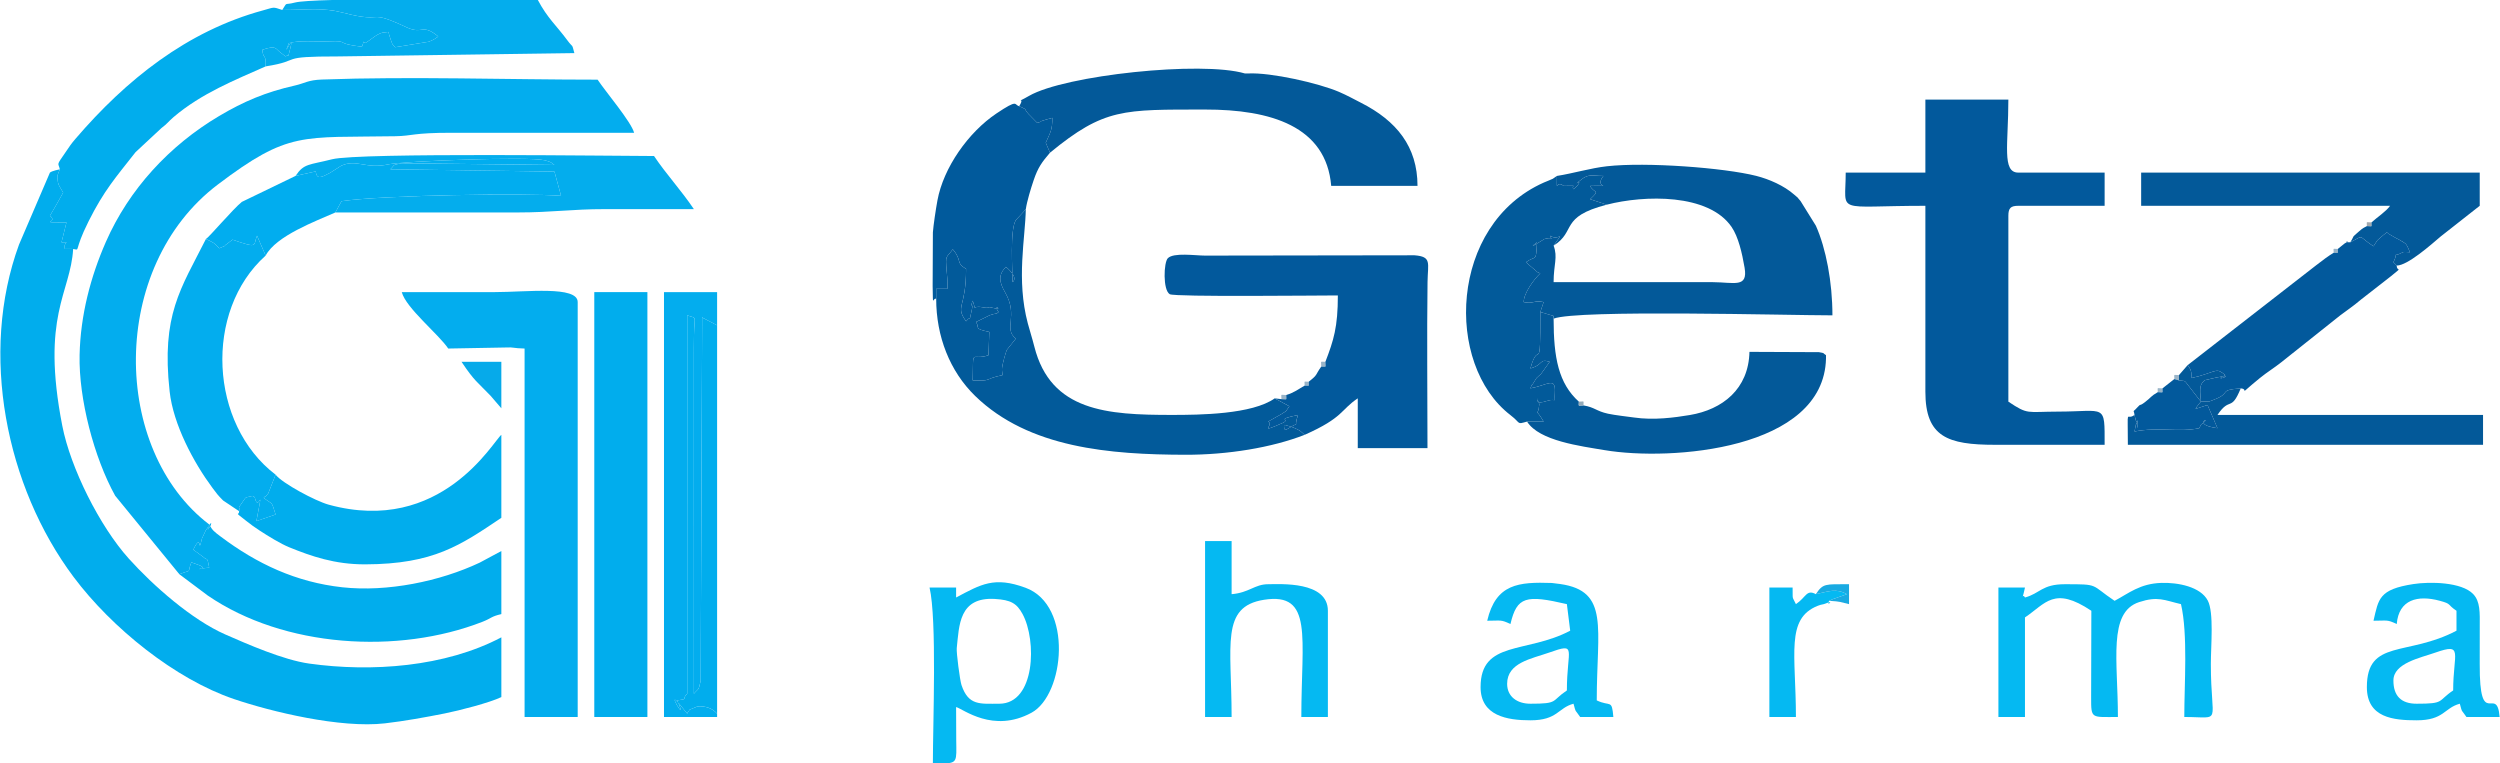 <?xml version="1.0" encoding="UTF-8"?>
<!DOCTYPE svg PUBLIC "-//W3C//DTD SVG 1.1//EN" "http://www.w3.org/Graphics/SVG/1.1/DTD/svg11.dtd">
<!-- Creator: CorelDRAW 2017 -->
<svg xmlns="http://www.w3.org/2000/svg" xml:space="preserve" width="3137px" height="958px" version="1.1" style="shape-rendering:geometricPrecision; text-rendering:geometricPrecision; image-rendering:optimizeQuality; fill-rule:evenodd; clip-rule:evenodd"
viewBox="0 0 31373.1 9583.7"
 xmlns:xlink="http://www.w3.org/1999/xlink">
 <defs>
  <style type="text/css">
   <![CDATA[
    .fil9 {fill:#015A9C}
    .fil7 {fill:#01ADED}
    .fil10 {fill:#01ADEF}
    .fil6 {fill:#02599C}
    .fil4 {fill:#025A9A}
    .fil5 {fill:#035999}
    .fil8 {fill:#03ADEE}
    .fil3 {fill:#04ADED}
    .fil2 {fill:#05B9F2}
    .fil11 {fill:#06AAEA}
    .fil12 {fill:#19AAE2}
    .fil13 {fill:#94ABBA}
    .fil1 {fill:#99B4C8}
    .fil0 {fill:#A1A9AF}
   ]]>
  </style>
 </defs>
 <g id="Layer_x0020_1">
  <g id="_2622226613104">
   <g>
    <path class="fil0" d="M29764.5 2791.8c-73.1,0 -58.1,-20.2 -58.1,46.7 73,0 58.1,20.2 58.1,-46.7z"/>
    <polygon class="fil0" points="22917,4458.5 22917,4500.2 "/>
   </g>
   <g>
    <path class="fil1" d="M27347.7 4774.9l0 -66.4c-74.1,0 -58.1,-19.9 -58.1,49.6l58.1 16.8z"/>
    <path class="fil1" d="M16141.3 4958.5c-77.2,0 -60.4,-20.7 -60.4,51.9 77.1,0 60.4,20.7 60.4,-51.9z"/>
    <path class="fil1" d="M16632.6 4541.8c-72.2,0 -51.7,-16.7 -51.7,59.9 72.2,0 51.7,16.7 51.7,-59.9z"/>
    <path class="fil1" d="M27140.7 4875.2c-74.7,0 -59.4,-20.6 -59.4,47.8 74.7,0 59.4,20.6 59.4,-47.8z"/>
    <path class="fil1" d="M29341.4 3125.1c-67.4,0 -51.7,-17.5 -51.7,47.9 67.4,0 51.7,17.5 51.7,-47.9z"/>
    <path class="fil1" d="M16423.3 4791.9c-66.9,0 -50.8,-17.1 -50.8,48.7 66.9,0 50.8,17 50.8,-48.7z"/>
    <polygon class="fil1" points="15664.2,922.1 15622.5,922.1 "/>
   </g>
   <g>
    <path class="fil2" d="M26539.6 7542c-309,-206.9 -184.3,-208.4 -625,-208.4 -287.3,0 -313.1,116.8 -500,166.7 -33,-66.3 -42.7,76.6 0,-125l-333.4 0 0 1625 333.4 0 0 -1250c260,-174.1 364,-397.6 833.3,-83.3l-2.7 1086.1c0,275 -2,247.2 336.1,247.2 0,-704 -127.1,-1313.8 266.5,-1442.3 236.8,-77.3 315.7,-23.2 525.2,25.6 88.2,378.8 41.6,1003.8 41.6,1416.7 488.6,0 333.2,112.5 333.4,-666.6 0,-227.3 40.1,-645.6 -38.5,-794.9 -91.9,-174.6 -374.2,-227.9 -580.3,-221.9 -272,8 -412.4,131.3 -589.6,225.1z"/>
    <path class="fil2" d="M12539 8833.7c-239.9,0 -386.3,27.4 -474,-234.4 -20.6,-61.4 -65.4,-409.4 -59.6,-463.1 30.8,-284.5 26.2,-644.8 479.6,-617.7 200.1,12 274.1,55.8 346.6,189.3 180,331.4 161.1,1125.9 -292.6,1125.9zm-725.3 750l-108 0c0,-499.3 52.2,-1805.2 -41.7,-2208.4l333.4 0 0 125c313.8,-166.1 478.3,-267.1 872,-122 600.2,221.2 490.2,1342.8 74.4,1568.5 -482.8,262 -858.2,-47.9 -946.4,-71.5 0,139.7 0,278.8 1.6,418.4 3.1,264.9 19,288.4 -185.3,290z"/>
    <path class="fil2" d="M15122.5 9000.3l333.3 0c0,-906.5 -141.5,-1385 406.5,-1471.4 621.2,-97.9 468.6,469.2 468.6,1471.4l333.3 0 0 -1333.3c0,-375 -601.1,-333.4 -750,-333.4 -169.4,0 -237.2,106.6 -458.4,125l0 -666.7 -333.3 0 0 2208.4z"/>
    <path class="fil2" d="M19664.3 8667c-202.4,135.6 -99.1,166.7 -458.3,166.7 -168.3,0 -291.7,-90.7 -291.7,-250 0,-266.4 307.7,-314.5 526.5,-391.8 359.9,-127.2 223.5,-51.1 223.5,475.1zm-1000 -875c175.3,0 168.3,-17.5 291.7,41.6 80.7,-346.6 196.5,-369.2 708.3,-250l41.7 333.4c-548,289.9 -1125,117.8 -1125,708.3 0,361.5 334.9,416.7 625,416.7 343.6,0 344.3,-155.6 541.7,-208.3 32.9,123.2 16.9,67.5 83.3,166.6l416.7 0c-19.1,-228.8 -35.8,-125.5 -208.4,-208.3 0,-907.1 163.8,-1372.9 -459.6,-1461 -13,-1.8 -97.8,-12.8 -104.3,-13 -416.6,-14.4 -703,9.8 -811.1,474z"/>
    <path class="fil2" d="M30789.8 8667c-202.5,135.6 -99.1,166.7 -458.4,166.7 -194.5,0 -291.7,-97.2 -291.7,-291.7 0,-217.6 337.4,-283.7 526.5,-350.1 358.7,-125.8 223.6,4.6 223.6,475.1zm-1000.1 -875c175.4,0 168.4,-17.5 291.7,41.6 25.7,-308.9 263.8,-366.8 539.8,-292.3 155.8,42.1 87.5,43.5 210.2,125.7l0 250c-615.8,325.8 -1125,101.8 -1125,708.3 0,386.4 336,416.7 625,416.7 343.6,0 344.4,-155.6 541.7,-208.3 32.9,123.2 17,67.5 83.4,166.6l416.6 0c-34.9,-419.8 -254.3,185.2 -250.1,-666.6 0.8,-152.8 -0.9,-305.8 0.4,-458.7 1.6,-191.3 5.9,-325.1 -82.3,-417.7 -145,-152.3 -545.2,-157.5 -750.7,-125.6 -434.2,67.2 -436.7,185.8 -500.7,460.3z"/>
    <path class="fil2" d="M22956.7 7542c13.2,-7.4 29,-14.3 41,-19.2l182 -64.2c-138.4,-76.4 -225.7,-35.3 -390.2,-0.2 -118.4,-64.2 -120.5,38.5 -250.1,125.2 -53,-110.6 -38,-44.6 -41.6,-208.3l-291.7 0 0 1625 333.3 0c0,-786 -132,-1234.9 274,-1395.7 51.6,-20.4 62.8,-14.3 91.9,-26.4 141.2,-59.3 1,49.2 51.4,-36.2z"/>
   </g>
   <g>
    <path class="fil3" d="M3705.4 2208.2l252.7 -56.6c15.1,105.8 68.8,77.5 183.8,16.4l136.5 -87.4c195.7,-89.5 307.8,47 593.7,-17.9 170.4,-38.8 1762.2,-101.8 1962.7,-50.3 92.7,23.8 77.4,30.8 120.5,58.3l-1919.1 -21.3c-129.8,26.5 -74.9,14.8 -141.6,75.7l2060.7 28.9 83.3 304.2c-422.9,-35.9 -2237.3,-10.1 -2756.5,67.4l-76.5 141.2c763.8,0 1527.7,0 2291.5,0 421.6,0 685.8,-42.2 1083.4,-41.7 375,0.5 750,0 1125.1,0 -156.8,-234.1 -345.9,-436.5 -500.1,-666.7 -430.7,0 -3702.9,-45.9 -4042.4,41 -287.2,73.5 -352.1,49.4 -457.7,208.8z"/>
    <path class="fil3" d="M3538.7 124.8c327.9,0 497.2,-35.1 770.1,36.3 541.6,141.9 269.5,-60.1 791.6,182.2 204.7,95 190.3,-55.8 396.5,115.1 -30.1,20.9 -50.5,38.6 -118.9,65.4l-422.6 69.1c-54.5,-68.2 -16.8,0.1 -54.8,-94.2l-20.8 -65.1c-2.4,-7.4 -4,-22.2 -7.7,-32.9 -81.6,13.5 -66.8,-2.3 -144.7,38.2 -9.3,4.8 -17.7,12.6 -27,18.2l-86.5 62.2c-8.2,5.5 -21.6,15 -33.5,20.6 -36.7,-18.3 -9.9,-36.4 -31.9,20.7 -1.2,3.2 -5,18.1 -9.8,25.9 -360,-41.4 -146,-78.3 -412.1,-67.1 -162.3,6.8 -377,-17 -504.8,22.1 -102.3,256.7 92.1,-199.1 8.3,102.1 -28.8,103.3 5.4,26.6 -49.8,64.6l-56.2 -43.1c-72.6,-48 -49.5,-103.3 -235.6,-40.3 12.3,132.9 46.6,34.7 42.1,208.6 484.2,-76.5 121.2,-125.5 916.4,-125l2958.5 -41.7c-34.9,-130.8 -11.3,-56.7 -88.6,-161.4 -139.4,-188.9 -247.9,-275 -369.8,-505.3l-2576.8 0c-237.8,6.4 -412.5,16.4 -471.6,31.9 -147.1,38.6 -86.6,-17.9 -160,92.9z"/>
   </g>
   <g>
    <path class="fil4" d="M11747.3 3750.3c0,471.1 170.3,909.6 488.7,1219.5 675.1,657.2 1699.7,736.3 2636.5,738.8 533.5,1.4 1087.6,-89.7 1499.8,-250.1 -62.6,-53.1 -36.5,-45.1 -141.7,-92.3 -13.2,-5.9 -100,-29.7 -108.3,-32.5 18.3,22.6 -40.6,101.2 61.6,35.4 139.3,-89.5 42.9,25.4 105.1,-160.4 -303.7,66 -73.6,48.1 -197.6,102.8 -317,139.5 -94.5,21.7 -177,-19.6l169.9 -95.9c90.4,-64.2 20.1,6.7 96.5,-95.9l-183.3 -99.7c-284.5,201.8 -940.6,208.1 -1291.7,208.1 -812,0 -1519.9,-44.6 -1726.2,-857.2 -31.3,-123.1 -53.4,-183.7 -82.3,-292.7 -146.3,-552 -30.7,-1069.7 -24.9,-1433.3 -8.2,11.2 -19.4,23.7 -26.8,31.7l-98.5 105.7c-76.6,125.8 -41.2,620.7 -41.2,779.1 79.4,-61.9 -72.4,-181.9 -83.5,-191.8 -99.7,104 -84.6,189.9 -8.8,322.2 170.2,297.3 -27.5,453.8 133.6,578.2l-111.4 139.6c-7,11.7 -27.5,76.7 -35.2,107.9 -26.1,106.1 -34.4,122.3 -20.1,210.8 -250.9,52.3 -117.7,75.9 -374.6,66.4 8.8,-429.3 -22.1,-239.4 198.4,-316.3l9.7 -292c-203.4,-43.9 -115.8,-46.2 -166.4,-125l171.1 -84.3c85.8,-31.2 78.6,-8.2 111.8,-40.7 -86.5,-120.2 87,-8.8 -79.5,-53.9 -79,-21.4 -11.2,15.7 -126.4,-6.4 -138.5,-26.5 -65.7,68.9 -118.9,-81.5 -38.7,103.4 11,19.8 -8.6,102.2 -50.3,210.8 7.4,55.1 -74.7,156.1 -141.8,-199.4 0.2,-154 0.2,-658.2 -134.5,-78.6 -44.8,-102.3 -166.9,-245.6 -84.2,115.8 -93.3,63.9 -77.3,265.6 7,87.9 13.9,118.6 10.5,230l-141.3 0 -0.3 125.2z"/>
    <path class="fil4" d="M19164.3 5292.1l208.1 0c-126.7,-218 -71.4,-16.3 -53.9,-219.4l-29.2 -72.7c18.4,12.4 -34.3,84.8 127.1,32.5 128.1,-41.6 87.9,51.1 97,-103.6 12.2,-205 -89.9,-94.4 -307.2,-53.9 8.3,-15.6 18,-54.9 24.9,-46.9l51.9 -82.5c9.5,-10.7 45.4,-41.3 56,-50.8l109.9 -153c-135.8,-42.2 -71.4,34 -242.7,83.2 107.5,-390 125,131.6 125,-708.2l41.2 -124.8c-117.4,-27.4 -134.6,27.3 -250,0 0.1,-111 126.4,-283.7 208.4,-361.2 -13.4,-3.8 -28.9,-10.8 -38.3,-16.6l-142 -122.2c129.3,-94.4 125.9,10.6 138.6,-250.2 -159.9,121.3 89.2,-40.6 93.5,-41.8 143.9,-39.4 89,47 73.6,-41.3 101.6,78.4 191,-93.3 41.7,124.7 288.3,-181.2 70.6,-360 666.5,-514 -39.4,-14.6 -177.8,-57.8 -208.2,-69.1 133.9,-123.1 48.4,-70.5 -0.4,-166.7 338.9,-12.1 33.1,44.9 166.7,-125 -138.7,0 -184.1,-28.7 -275.5,44 -145.5,115.8 33.2,-30.7 -52.5,80.6l-46.6 41.7c-40.1,-53.8 79.8,-41.7 -125.2,-41.7 -100.8,-84.2 -83.2,117.5 -83.2,-124.8l-51.8 35.5c-34.6,16.6 -79.8,32.8 -113.3,47.7 -1188.5,528.4 -1245.8,2281.9 -419.2,2918.5 139.5,107.4 73.5,119.5 209.1,82z"/>
   </g>
   <g>
    <path class="fil5" d="M19539.5 2208.4c0,242.3 -17.6,40.6 83.2,124.8 205,0 85.1,-12.1 125.2,41.7l46.6 -41.7c85.7,-111.3 -93,35.2 52.5,-80.6 91.4,-72.7 136.8,-44 275.5,-44 -133.6,169.9 172.2,112.9 -166.7,125 48.8,96.2 134.3,43.6 0.4,166.7 30.4,11.3 168.8,54.5 208.2,69.1 473,-121.8 1278.6,-142.8 1567.7,279.7 84.6,123.7 131.3,326.2 163,511.1 44,257.4 -129.8,183.4 -397.3,181.7l-2000.1 -0.1c0,-222.7 55,-311.1 0.2,-458.4 149.3,-218 59.9,-46.3 -41.7,-124.7 15.4,88.3 70.3,1.9 -73.6,41.3 -4.3,1.2 -253.4,163.1 -93.5,41.8 -12.7,260.8 -9.3,155.8 -138.6,250.2l142 122.2c9.4,5.8 24.9,12.8 38.3,16.6 -82,77.5 -208.3,250.2 -208.4,361.2 115.4,27.3 132.6,-27.4 250,0l-41.2 124.8 164.5 48.4 2 34.7c300.2,-115.9 2951.7,-41.4 3500.1,-41.4 0,-416.8 -80.5,-840.5 -208,-1125.4l-191.6 -308.5c-69.7,-79.2 -2.7,-13.1 -82.9,-83.7 -124.5,-109.5 -309.7,-191.6 -475,-233.4 -403.7,-101.9 -1379.4,-175.5 -1872.5,-120.6 -206.2,23 -423,89.1 -628.3,121.5z"/>
    <path class="fil5" d="M12789 1333.2c142,65.8 11.9,-0.9 164.9,146.2l61.3 62.5c76.3,-20.1 27,-13.8 60.1,-24.6 11.2,-3.6 88.7,-28.5 130.2,-38 0.3,150.4 -22.8,177.4 -82.9,312.4l53.3 125c683.6,-561.1 919.3,-540.3 1946.6,-541.7 823.4,-1 1521,208.9 1583.4,958.4l1083.3 0c0,-493.6 -264.9,-817.4 -707.6,-1042.4 -89.3,-45.4 -175.7,-94 -278.6,-138.1 -255.1,-109.2 -853.3,-245.1 -1138.8,-230.8l-41.7 0c-543.8,-160.3 -2258.9,21.5 -2710,281.6 -200.9,115.9 -35.9,-9.9 -123.5,129.5z"/>
    <path class="fil5" d="M19164.3 5292.1c152.7,243 673.9,307.7 974.6,358.5 827.8,139.8 2751.2,-1.7 2778.1,-1150.4l0 -41.7c-46,-28.1 -5.4,-23.8 -89.4,-37.9l-871.5 -3.8c-10.4,466.1 -337.8,724.4 -748.7,793 -193.9,32.4 -453.8,67.2 -700.3,31 -51.3,-7.5 -242.9,-29 -327.3,-47.8 -149.7,-33.3 -162.9,-79.5 -307.1,-104 -73.3,0 -58.2,20.2 -58.2,-47.1 -254,-228.8 -316.8,-550 -316.8,-1042l-2 -34.7 -164.5 -48.4c0,839.8 -17.5,318.2 -125,708.2 171.3,-49.2 106.9,-125.4 242.7,-83.2l-109.9 153c-10.6,9.5 -46.5,40.1 -56,50.8l-51.9 82.5c-6.9,-8 -16.6,31.3 -24.9,46.9 217.3,-40.5 319.4,-151.1 307.2,53.9 -9.1,154.7 31.1,62 -97,103.6 -161.4,52.3 -108.7,-20.1 -127.1,-32.5l29.2 72.7c-17.5,203.1 -72.8,1.4 53.9,219.4l-208.1 0z"/>
    <path class="fil5" d="M29764.5 2791.8c0,66.9 14.9,46.7 -58.1,46.7 -36.1,21.4 -42.9,16.5 -95.3,63.1 -113,100.6 -44.7,31.2 -113,140 185.7,-94.3 81.9,-87.1 291.6,50.1 2.3,-3.1 43.9,-70.5 49.1,-75.8l72.5 -63.4c13.8,-12.3 29.5,-24.2 44.9,-35.5 4.7,5.9 14.4,5.6 17,14.8l101.2 57.9c8.8,5 20.6,8.9 29.5,14.4 106.9,66.2 88.8,37 144,162.7 -13.9,-0.1 -75.5,-7.5 -86.2,-1.9 -162.3,85 -44.7,-37.3 -121.7,126.7l41.6 41.9c136.2,0 431,-262.4 551.5,-365.1l490 -385 0 -416.7 -4250.1 0 0 416.7 3125.1 0c-55.4,75.6 -154.9,137.6 -233.6,208.4z"/>
    <path class="fil5" d="M27347.7 4708.5l0 66.4c13.7,1.9 62.8,5.5 69.3,9.4 2.8,1.7 11.5,8.5 14.3,10.9l191.5 246.7c-9,10.8 -21.7,24.4 -27.4,32.4 -5.1,7.2 -17.7,22.9 -22.9,30.8 -4.4,6.6 -13,22 -16.7,27.9l150.3 -49.3 125 291.3c-358.3,-50.4 -30.8,-170.5 -205.5,-45.6l-23.6 45.6c-249.6,54.1 -516.3,-17.6 -812.2,41.7 6.5,-19.4 41.3,-270.3 41.3,-41.7l-41.7 -166.5c-106.8,84.4 -83.1,-132.3 -83.1,375l4458.5 0 0 -375 -3333.5 0c156.7,-233.9 169.3,-32.5 291.7,-333.1 -290,20.4 -110.1,55.5 -333.2,140.7 -116.5,44.4 -29.6,15.1 -166.6,25.5 -5,-111.1 -35,-216.6 55,-271l144.2 -32.8c293.4,-60.1 -90.7,72.2 106.8,-29.3 -111.2,-90.1 -93.2,-55.5 -332.2,14.2l-94.7 23.1c-0.5,-49 13.7,-89.1 -45.8,-162.3l-108.8 125z"/>
   </g>
   <g>
    <path class="fil6" d="M24164.5 2166.7l-1000 0c0,530.5 -154,416.7 1000,416.7l0 2333.5c0,567.6 278.4,666.6 875,666.6l1375.1 0c0,-524.7 18.8,-417.6 -583.4,-416.6 -397.4,0.6 -373.6,43.3 -625,-125l0 -2333.5c0,-96 29,-125 125,-125l1083.4 0 0 -416.7 -1083.4 0c-208.6,0 -125,-355 -125,-916.7l-1041.7 0 0 916.7z"/>
    <path class="fil6" d="M16632.6 4541.8c0,76.6 20.5,59.9 -51.7,59.9 -79.9,111.8 -37.5,96.5 -157.6,190.2 0,65.7 16.1,48.7 -50.8,48.7 -74.1,41.5 -129.9,87.8 -231.2,117.9 0,72.6 16.7,51.9 -60.4,51.9l-83.4 -10 183.3 99.7c-76.4,102.6 -6.1,31.7 -96.5,95.9l-169.9 95.9c82.5,41.3 -140,159.1 177,19.6 124,-54.7 -106.1,-36.8 197.6,-102.8 -62.2,185.8 34.2,70.9 -105.1,160.4 -102.2,65.8 -43.3,-12.8 -61.6,-35.4 8.3,2.8 95.1,26.6 108.3,32.5 105.2,47.2 79.1,39.2 141.7,92.3 491.3,-218.5 448.3,-311.9 666.9,-458.3l0 625 875.1 0c0,-693.2 -8.3,-1391.6 0.7,-2084.2 3.2,-239.7 56.7,-319.2 -163.6,-336.4l-2628.9 3.9c-123.2,-0.2 -393.6,-41.2 -467.4,32.6 -52,51.9 -64.2,400.8 24.3,452.1 61.9,36 1876.3,15.3 2109.8,15.3 0,396 -52.4,563.5 -156.6,833.3z"/>
    <path class="fil6" d="M29498.1 3041.6c-116.4,2.9 32.2,-41.1 -72.2,15.4 -5.8,3.2 -73.2,59.2 -84.5,68.1 0,65.4 15.7,47.9 -51.7,47.9 -53.3,30.5 -154.8,105 -215.4,153.4l-1617.8 1257.1c59.5,73.2 45.3,113.3 45.8,162.3l94.7 -23.1c239,-69.7 221,-104.3 332.2,-14.2 -197.5,101.5 186.6,-30.8 -106.8,29.3l-144.2 32.8c-90,54.4 -60,159.9 -55,271 137,-10.4 50.1,18.9 166.6,-25.5 223.1,-85.2 43.2,-120.3 333.2,-140.7 116.6,7.2 -63.5,117.9 243,-132.1 83.6,-68.2 179.2,-126.8 264.1,-194.4l742.6 -590.8c85.6,-63.8 173,-123.5 260.3,-198l376.3 -293.4c161.8,-134.2 70.2,-45.9 72.3,-133.2l-41.6 -41.9c77,-164 -40.6,-41.7 121.7,-126.7 10.7,-5.6 72.3,1.8 86.2,1.9 -55.2,-125.7 -37.1,-96.5 -144,-162.7 -8.9,-5.5 -20.7,-9.4 -29.5,-14.4l-101.2 -57.9c-2.6,-9.2 -12.3,-8.9 -17,-14.8 -15.4,11.3 -31.1,23.2 -44.9,35.5l-72.5 63.4c-5.2,5.3 -46.8,72.7 -49.1,75.8 -209.7,-137.2 -105.9,-144.4 -291.6,-50.1z"/>
    <path class="fil6" d="M27140.7 4875.2c0,68.4 15.3,47.8 -59.4,47.8 -90.6,52 -77.3,61.3 -160.8,125.3 -80.2,61.5 -43.1,7.7 -98.4,69 -64.6,71.7 -41.1,12.7 -32.7,91.2l41.7 166.5c0,-228.6 -34.8,22.3 -41.3,41.7 295.9,-59.3 562.6,12.4 812.2,-41.7l23.6 -45.6c174.7,-124.9 -152.8,-4.8 205.5,45.6l-125 -291.3 -150.3 49.3c3.7,-5.9 12.3,-21.3 16.7,-27.9 5.2,-7.9 17.8,-23.6 22.9,-30.8 5.7,-8 18.4,-21.6 27.4,-32.4l-191.5 -246.7c-2.8,-2.4 -11.5,-9.2 -14.3,-10.9 -6.5,-3.9 -55.6,-7.5 -69.3,-9.4l-58.1 -16.8 -148.9 117.1z"/>
   </g>
   <g>
    <path class="fil7" d="M913.6 3125.3l-104.1 -0.2c-22.1,-100.4 83.6,-82.7 -41.9,-83.3l62.4 -249.8c-380.5,-1.7 -88.8,6.6 -207.9,-83.6 51.6,-86.9 99,-169 166.5,-291.6 -2.6,-8 -10.9,-17.1 -13.2,-21.3l-28.3 -48.1c-3.1,-7.7 -11.3,-17.6 -13.8,-26.2 -2.7,-9.5 -8.3,-21 -10.1,-31.1 -15.8,-92.3 -7.7,-84 23.5,-165 -6.1,2.5 -95.8,17.5 -124.8,41.6l-387.9 903.9c-500,1365.1 -165.3,3035.9 686.1,4173.2 477.6,637.9 1273.4,1280.4 2010.9,1530.9 472.3,160.4 1340.7,369.4 1895.8,305.4 243,-28 514.3,-77.1 750.7,-124.3 184,-36.8 562.4,-134 711.3,-205.5l0 -750c-703.8,372.4 -1630.4,439.2 -2412.8,329.4 -324.2,-45.6 -776.9,-244.7 -1051.6,-365.1 -422.9,-185.5 -908.9,-615 -1213.3,-953.5 -363.2,-403.9 -729.9,-1134.1 -833.8,-1666.3 -270.4,-1385.1 103.6,-1662.5 136.3,-2219.5z"/>
    <polygon class="fil7" points="7455.5,9000.3 8122.2,9000.3 8122.2,3666.8 7455.5,3666.8 "/>
    <path class="fil7" d="M746.7 2125.1c-31.2,81 -39.3,72.7 -23.5,165 1.8,10.1 7.4,21.6 10.1,31.1 2.5,8.6 10.7,18.5 13.8,26.2l28.3 48.1c2.3,4.2 10.6,13.3 13.2,21.3 -67.5,122.6 -114.9,204.7 -166.5,291.6 119.1,90.2 -172.6,81.9 207.9,83.6l-62.4 249.8c125.5,0.6 19.8,-17.1 41.9,83.3l104.1 0.2c97.6,15.6 -1.3,42.2 194.2,-347.7 194.6,-388.3 337.9,-546.9 590.1,-868.3l323.8 -301.2c78.5,-59 85.6,-80.9 153.1,-138.6 348.5,-297.5 775.8,-467.2 1155.8,-636.1 4.5,-173.9 -29.8,-75.7 -42.1,-208.6 186.1,-63 163,-7.7 235.6,40.3l56.2 43.1c55.2,-38 21,38.7 49.8,-64.6 83.8,-301.2 -110.6,154.6 -8.3,-102.1 127.8,-39.1 342.5,-15.3 504.8,-22.1 266.1,-11.2 52.1,25.7 412.1,67.1 4.8,-7.8 8.6,-22.7 9.8,-25.9 22,-57.1 -4.8,-39 31.9,-20.7 11.9,-5.6 25.3,-15.1 33.5,-20.6l86.5 -62.2c9.3,-5.6 17.7,-13.4 27,-18.2 77.9,-40.5 63.1,-24.7 144.7,-38.2 3.7,10.7 5.3,25.5 7.7,32.9l20.8 65.1c38,94.3 0.3,26 54.8,94.2l422.6 -69.1c68.4,-26.8 88.8,-44.5 118.9,-65.4 -206.2,-170.9 -191.8,-20.1 -396.5,-115.1 -522.1,-242.3 -250,-40.3 -791.6,-182.2 -272.9,-71.4 -442.2,-36.3 -770.1,-36.3 -124.4,-41.7 -95.7,-34.3 -242.6,5.7 -954.4,260 -1718.8,873.3 -2350.9,1609.5 -63.3,73.8 -68.9,87.2 -124.7,167.9 -124.3,180.2 -93.3,129.5 -73.8,217.2z"/>
    <path class="fil7" d="M2247 7208.4l357.3 267.9c957.8,654.9 2389.5,742 3447.7,328.9 115,-44.9 103.2,-65.5 236.8,-96.6l0 -791.7 -271.1 145.6c-499.3,236 -1162,371.4 -1725.7,309.5 -579.8,-63.8 -1071.2,-294 -1529,-638.6 -75.5,-56.9 -101.5,-74.9 -141.2,-149.8 -73.6,202 120.9,-176.4 -43.8,75l-46.6 99.5c-55.4,234.7 4.4,-96.5 -109.5,142.3l121.3 87.9c59.1,57.6 50.1,-14.2 78.6,137 -287.3,27.8 41.8,29.5 -138.7,-35.4l-86 -31.2c-58.5,153.4 23.1,80.5 -150.1,149.7z"/>
    <path class="fil7" d="M3455.1 5958.6l-92.3 234.6c-4.4,7 -14.9,17.7 -18.5,22.8 -3.3,4.7 -17.1,24.1 -19.6,18.3 -2.2,-5.5 -13.5,9.9 -19.2,15.9 124.1,94.8 92.7,30.7 149.6,208.2l-241.3 83.3c97.5,-514.2 25.4,-92.9 -18.2,-290.6 -4.2,-19.1 -20.5,-18.2 -31.9,-25.7 -106.1,29.5 -66.1,-4.1 -135.7,94.1 -56.3,79.4 -18.6,23 -31.2,97.4 3.9,62.6 -72.8,-6.9 86.3,119.3 60.9,48.3 103.8,79.4 171.2,123.4 107.9,70.4 264.4,166.8 372.7,210.7 276,112 569.8,215.1 952.7,214 861.9,-2.6 1195.9,-240.4 1709.1,-584l0 -1041.8c-96.1,70.4 -753.3,1264.9 -2168.1,876.4 -166.1,-45.6 -582.1,-268.5 -665.6,-376.3z"/>
    <path class="fil7" d="M8622 8708.7c-75.3,69.7 22.9,63.8 -125,83.3 160.5,361.5 -202.6,-250.1 79.8,110 6.2,8 17.3,21.5 22.7,28.3 5.3,6.7 16.4,17.8 22.5,28.2 5.2,-8.6 11.2,-34.1 13.9,-26.7 2.5,6.7 11.3,-19.8 15.1,-22.7l101.1 -41.9c97.1,-6 182.8,19.9 244.9,91.3l0 -4875 -173.5 -90.7c-3.1,-2.3 -11.4,-11 -13.7,-12.9l-18.7 4565.2c-28.8,133.2 -25.1,90.5 -85.5,163.4l-0.3 -4208.3c0.1,-98.3 0,-195.7 1.9,-294 5,-264.3 42.8,-200.2 -85,-247.9l-0.2 4750.4z"/>
   </g>
   <g>
    <path class="fil8" d="M2247 7208.4c173.2,-69.2 91.6,3.7 150.1,-149.7l86 31.2c180.5,64.9 -148.6,63.2 138.7,35.4 -28.5,-151.2 -19.5,-79.4 -78.6,-137l-121.3 -87.9c113.9,-238.8 54.1,92.4 109.5,-142.3l46.6 -99.5c164.7,-251.4 -29.8,127 43.8,-75 -1228.8,-934.8 -1261,-3231.5 108.1,-4267.3 893.1,-675.7 1047.8,-585.6 2227.2,-606.2 223,-3.9 216.3,-43.6 706.7,-43.4l2291.7 0c-36.7,-137.4 -350.8,-506.1 -458.3,-666.7 -1129.8,0 -2340.9,-42.4 -3460.2,-1.6 -177.7,6.5 -213.5,46.8 -341.1,75.5 -364.8,82.2 -641.3,199.4 -950.5,382.9 -620.7,368.5 -1129.3,915.9 -1420.7,1579.4 -192.1,437.4 -319.3,920.3 -330.1,1421.2 -11.9,548.8 181.9,1288.7 446.5,1765.3l805.9 985.7z"/>
    <path class="fil8" d="M5622.1 4375.2l729.5 -13.4c91.2,-5.5 83.7,10.1 228.9,13.4l0 4625.1 666.7 0 0 -5208.5c0,-207.3 -649.9,-125 -1041.7,-125 -389,0 -777.9,0 -1166.8,0 53.8,201.3 463.3,529 583.4,708.4z"/>
    <path class="fil8" d="M2580.3 3000.3c-316.4,626.9 -561.4,951.3 -455.4,1913.6 45.7,415.2 301,892.1 538.3,1211.8 50.6,68.3 68.2,91.9 132.9,156.8l200.7 134.4c12.6,-74.4 -25.1,-18 31.2,-97.4 69.6,-98.2 29.6,-64.6 135.7,-94.1 11.4,7.5 27.7,6.6 31.9,25.7 43.6,197.7 115.7,-223.6 18.2,290.6l241.3 -83.3c-56.9,-177.5 -25.5,-113.4 -149.6,-208.2 5.7,-6 17,-21.4 19.2,-15.9 2.5,5.8 16.3,-13.6 19.6,-18.3 3.6,-5.1 14.1,-15.8 18.5,-22.8l92.3 -234.6c-831.4,-632.5 -903.4,-2055 -125,-2750.1l-108 -249.8c-51.3,122.2 26.7,166.1 -308.4,49.7l-61.9 48.2c-95.9,64.9 53.5,-8.9 -104.8,60 -71.8,-74 -53.3,-61.8 -166.7,-116.3z"/>
    <path class="fil8" d="M8622.2 3958.3c127.8,47.7 90,-16.4 85,247.9 -1.9,98.3 -1.8,195.7 -1.9,294l0.3 4208.3c60.4,-72.9 56.7,-30.2 85.5,-163.4l18.7 -4565.2c2.3,1.9 10.6,10.6 13.7,12.9l173.5 90.7 0 4875c-62.1,-71.4 -147.8,-97.3 -244.9,-91.3l-101.1 41.9c-3.8,2.9 -12.6,29.4 -15.1,22.7 -2.7,-7.4 -8.7,18.1 -13.9,26.7 -6.1,-10.4 -17.2,-21.5 -22.5,-28.2 -5.4,-6.8 -16.5,-20.3 -22.7,-28.3 -282.4,-360.1 80.7,251.5 -79.8,-110 147.9,-19.5 49.7,-13.6 125,-83.3l0.2 -4750.4zm-291.7 5042l666.7 0 0 -5333.5 -666.7 0 0 5333.5z"/>
   </g>
   <path class="fil9" d="M11747.3 3750.3l0.3 -125.2 141.3 0c3.4,-111.4 -3.5,-142.1 -10.5,-230 -16,-201.7 -6.9,-149.8 77.3,-265.6 122.1,143.3 32.4,167 166.9,245.6 0,504.2 -142,458.8 -0.2,658.2 82.1,-101 24.4,54.7 74.7,-156.1 19.6,-82.4 -30.1,1.2 8.6,-102.2 53.2,150.4 -19.6,55 118.9,81.5 115.2,22.1 47.4,-15 126.4,6.4 166.5,45.1 -7,-66.3 79.5,53.9 -33.2,32.5 -26,9.5 -111.8,40.7l-171.1 84.3c50.6,78.8 -37,81.1 166.4,125l-9.7 292c-220.5,76.9 -189.6,-113 -198.4,316.3 256.9,9.5 123.7,-14.1 374.6,-66.4 -14.3,-88.5 -6,-104.7 20.1,-210.8 7.7,-31.2 28.2,-96.2 35.2,-107.9l111.4 -139.6c-161.1,-124.4 36.6,-280.9 -133.6,-578.2 -75.8,-132.3 -90.9,-218.2 8.8,-322.2 11.1,9.9 162.9,129.9 83.5,191.8 0,-158.4 -35.4,-653.3 41.2,-779.1l98.5 -105.7c7.4,-8 18.6,-20.5 26.8,-31.7 14,-98.1 62,-255.5 97.6,-361 55.3,-164 105.4,-229.8 205.9,-347.6l-53.3 -125c60.1,-135 83.2,-162 82.9,-312.4 -41.5,9.5 -119,34.4 -130.2,38 -33.1,10.8 16.2,4.5 -60.1,24.6l-61.3 -62.5c-153,-147.1 -22.9,-80.4 -164.9,-146.2 -66.6,-16.3 -5.1,-96.6 -284.5,90.5 -353.7,236.9 -666,680.7 -741.6,1092 -21.5,116.8 -50.2,310.4 -57.1,401.2l-3.1 672.5c6,293.6 -3.6,145.2 44.6,160.9z"/>
   <path class="fil10" d="M3705.4 2208.2l-674.2 326.1c-106.3,84.4 -413.3,446.1 -450.9,466 113.4,54.5 94.9,42.3 166.7,116.3 158.3,-68.9 8.9,4.9 104.8,-60l61.9 -48.2c335.1,116.4 257.1,72.5 308.4,-49.7l108 249.8c131.8,-248.6 626,-430.7 875.5,-541.7l76.5 -141.2c519.2,-77.5 2333.6,-103.3 2756.5,-67.4l-83.3 -304.2 -2060.7 -28.9c66.7,-60.9 11.8,-49.2 141.6,-75.7l1919.1 21.3c-43.1,-27.5 -27.8,-34.5 -120.5,-58.3 -200.5,-51.5 -1792.3,11.5 -1962.7,50.3 -285.9,64.9 -398,-71.6 -593.7,17.9l-136.5 87.4c-115,61.1 -168.7,89.4 -183.8,-16.4l-252.7 56.6z"/>
   <path class="fil11" d="M6288.8 5125.2l0 -583.4 -500 0c167,249.5 195.5,248.8 365.2,426.5l134.8 156.9z"/>
   <path class="fil12" d="M22789.5 7458.4c164.5,-35.1 251.8,-76.2 390.2,0.2l-182 64.2c-12,4.9 -27.8,11.8 -41,19.2 147.1,8.6 136.1,15.2 249.4,41.6l0 -250c-300.9,0 -326.2,-11.7 -416.6,124.8z"/>
   <path class="fil13" d="M19872.7 5089c0,-67.3 15.1,-47.1 -58.2,-47.1 0,67.3 -15.1,47.1 58.2,47.1z"/>
  </g>
 </g>
</svg>
